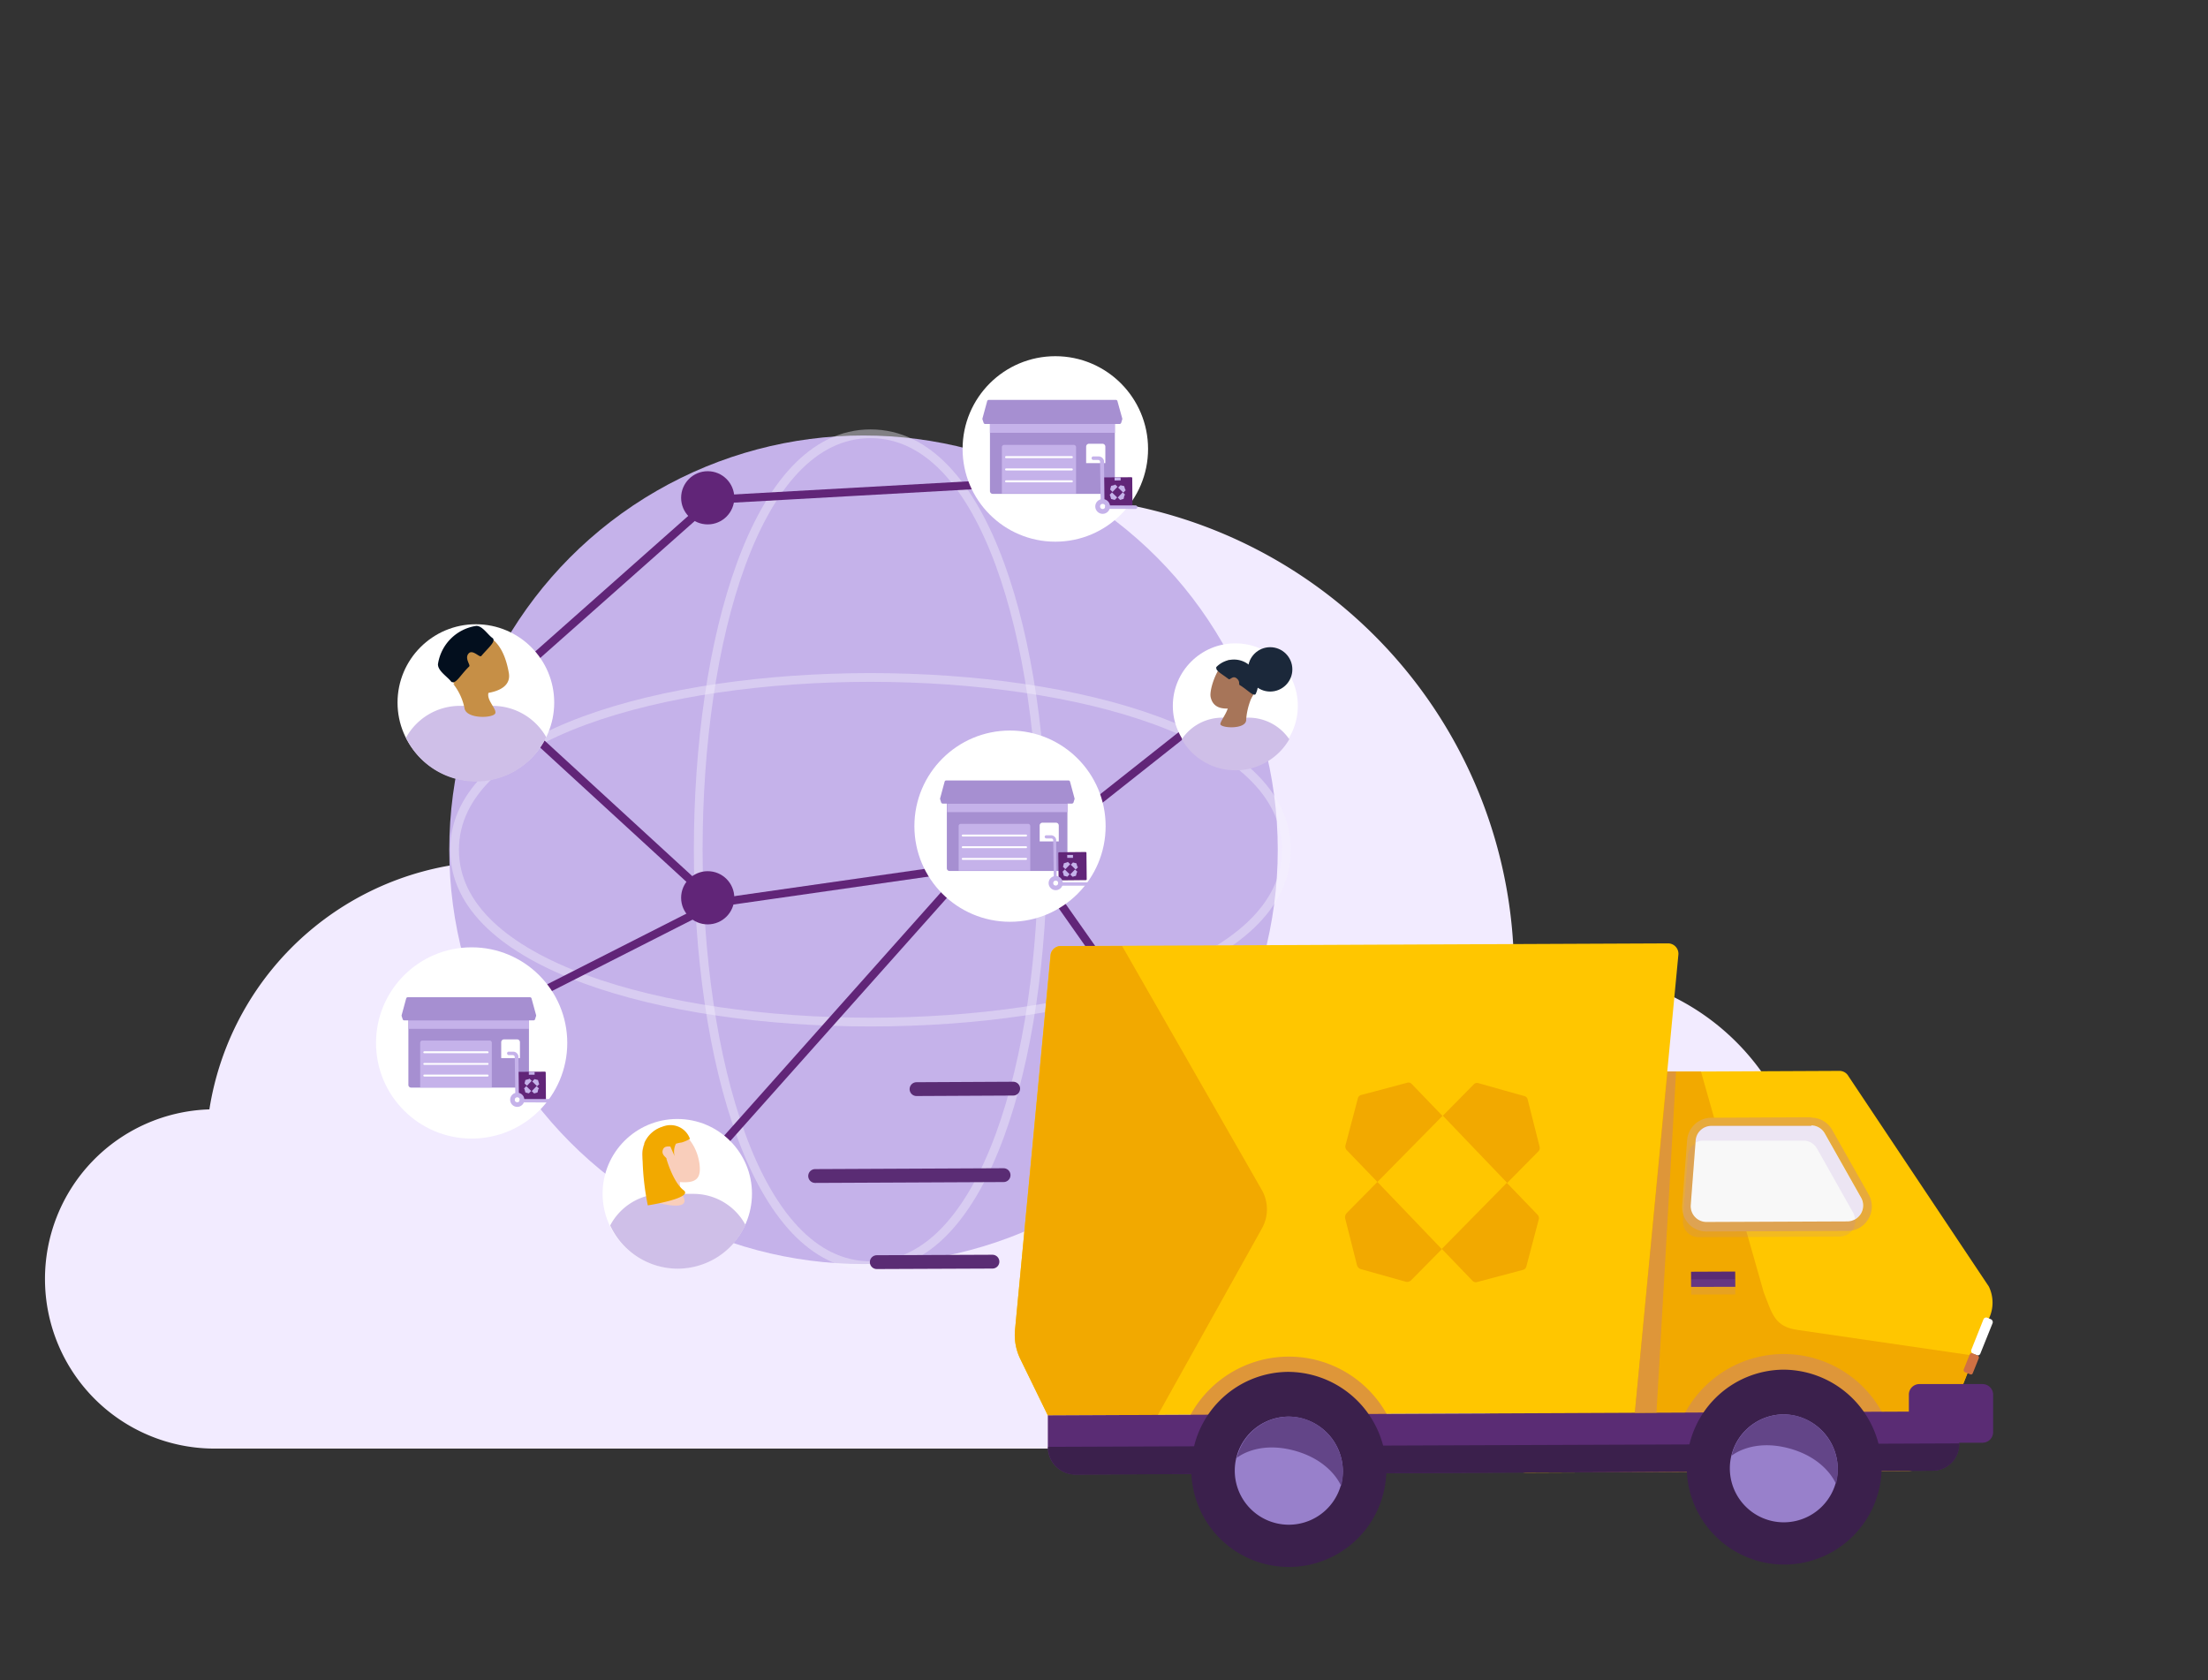 <svg id="Layer_1" data-name="Layer 1" xmlns="http://www.w3.org/2000/svg" viewBox="0 0 230 175"><rect x="0" y="0" width="230" height="175" fill="#333333" stroke="none"/><defs><style>.cls-1{fill:#f2ebff;}.cls-2{fill:#c5b2ea;}.cls-21,.cls-3,.cls-4{fill:none;}.cls-3{stroke:#f5f2fc;stroke-width:0.91px;opacity:0.4;}.cls-3,.cls-4{stroke-miterlimit:10;}.cls-4{stroke:#612578;stroke-width:0.85px;}.cls-5{fill:#612578;}.cls-6{fill:#fff;}.cls-7{fill:#c68f46;}.cls-8{fill:#030f1e;}.cls-9{fill:#cfbfe8;}.cls-10{fill:#a77559;}.cls-11{fill:#1b283a;}.cls-12{fill:#f9cebb;}.cls-13{fill:#f2a900;}.cls-14{fill:#a68fd1;}.cls-15{fill:#ffc600;}.cls-16{fill:#de9639;}.cls-17{fill:#5a2c74;}.cls-18{fill:#3b204c;}.cls-19{fill:#f8f8f8;}.cls-20{fill:#e7aa3b;}.cls-21{stroke:#5a2c74;stroke-linecap:round;stroke-linejoin:round;stroke-width:1.44px;}.cls-22{fill:#a77ad7;opacity:0.15;}.cls-23{fill:#9880cb;}.cls-24{fill:#d07143;}.cls-25{fill:#634588;}</style></defs><path class="cls-1" d="M162.82,101.31a24.61,24.61,0,0,0-5.11.53c0-.18,0-.36,0-.53a49.61,49.61,0,0,0-98.08-10.6,30.29,30.29,0,0,0-7.61-1,30.6,30.6,0,0,0-30.21,25.84,17.67,17.67,0,0,0,.31,35.33H162.82a24.81,24.81,0,1,0,0-49.61Z"/><circle class="cls-2" cx="89.95" cy="88.51" r="43.15"/><path class="cls-3" d="M90.68,131.83c23.93,0,23.93-86.65,0-86.65S66.75,131.83,90.68,131.83Z"/><path class="cls-3" d="M134,88.51c0-23.93-86.65-23.93-86.65,0S134,112.44,134,88.51Z"/><polyline class="cls-4" points="71.24 123.63 104.76 86.01 131.49 124.03"/><polyline class="cls-4" points="130.84 70.42 106.81 89.43 74.53 94.05 51.1 72.55 74.23 52.05 106.05 50.27"/><line class="cls-4" x1="74.61" y1="94.06" x2="50.04" y2="106.53"/><circle class="cls-5" cx="73.72" cy="93.51" r="2.77"/><circle class="cls-5" cx="73.72" cy="51.85" r="2.77"/><circle class="cls-2" cx="130.22" cy="122.76" r="3.82"/><circle class="cls-6" cx="109.93" cy="46.76" r="9.66"/><circle class="cls-6" cx="105.21" cy="86.05" r="9.96"/><circle class="cls-6" cx="49.57" cy="73.18" r="8.16"/><path class="cls-7" d="M53,70.07c.32,1.71-1.74,2.21-3.48,2.21a3.16,3.16,0,0,1,0-6.31C51.3,66,52.52,67.36,53,70.07Z"/><path class="cls-8" d="M47,71c-.4-.53-1.38-1.1-1.38-1.81a4.73,4.73,0,0,1,4-4c.65,0,1.19.93,1.69,1.27a.22.22,0,0,1,.09.14c.09.37-.55.89-1.27,1.73-.17.2-.91-.75-1.33-.25s.23,1.19.08,1.33c-.83.8-1.29,1.67-1.68,1.64A.2.2,0,0,1,47,71Z"/><path class="cls-9" d="M49.58,81.4a8.11,8.11,0,0,0,7.32-4.62,6.42,6.42,0,0,0-5.59-3.26h-3.4a6.41,6.41,0,0,0-5.62,3.32A8.09,8.09,0,0,0,49.58,81.4Z"/><path class="cls-7" d="M47.21,71.23a6,6,0,0,1,1.17,2.5c.13,1.2,3.09,1.09,3.22.54s-1.29-1.62-.51-2.49C51.48,71.33,47.21,71.23,47.21,71.23Z"/><circle class="cls-6" cx="128.68" cy="73.52" r="6.51"/><path class="cls-9" d="M128.71,80.23A6.42,6.42,0,0,1,123.1,77a5.09,5.09,0,0,1,4.23-2.25H130A5.13,5.13,0,0,1,134.3,77,6.44,6.44,0,0,1,128.71,80.23Z"/><path class="cls-10" d="M130.7,72a7.18,7.18,0,0,0-.89,2.92c.09,1.12-2.78.93-2.69.47s1-1.49.83-2.23S130.7,72,130.7,72Z"/><path class="cls-10" d="M126.11,72.61c.3,1.35,1.62,1.34,3,1A2.5,2.5,0,0,0,128,68.76C126.9,69,125.93,71.8,126.11,72.61Z"/><path class="cls-11" d="M130.82,72.24a2.43,2.43,0,0,0,.16-1.58,2.5,2.5,0,0,0-3-1.9,2.59,2.59,0,0,0-1.28.72.2.2,0,0,0,0,.13c0,.29.58.59,1.28,1.12.17.12.42-.4.83-.08s.19.62.32.7c.79.48,1.29,1.07,1.59,1A.16.16,0,0,0,130.82,72.24Z"/><circle class="cls-11" cx="132.31" cy="69.72" r="2.31"/><circle class="cls-6" cx="70.55" cy="124.33" r="7.78"/><path class="cls-9" d="M70.58,132.14a7.76,7.76,0,0,0,7.07-4.56,6.15,6.15,0,0,0-5.41-3.23H69a6.16,6.16,0,0,0-5.44,3.29A7.75,7.75,0,0,0,70.58,132.14Z"/><path class="cls-12" d="M72.85,121.14c-.4-2.66-2.59-4.17-3.82-3.78a3,3,0,0,0-2,3.78,2.24,2.24,0,0,0,1.7,1.68l-.7,2.32s3.86,1.2,3.2-.4a3.24,3.24,0,0,1-.41-1.62C72.49,123.25,73.09,122.79,72.85,121.14Z"/><path class="cls-13" d="M69,117.36a3,3,0,0,0-1.88,1.7s0,.07,0,.11a2.93,2.93,0,0,0-.19,1.25,27.12,27.12,0,0,0,.55,5.13s4.82-.76,3.73-1.58-1.78-3.24-1.78-3.24c.09-.16-.61-.4-.37-1,.13-.34.49-.33.77-.31l.44,1a1.86,1.86,0,0,1,.14-1.29A3,3,0,0,1,71,119a3.74,3.74,0,0,0,.87-.38A2.15,2.15,0,0,0,69,117.36Z"/><path class="cls-14" d="M111.19,83.23v7.21a.29.29,0,0,1-.28.28l-12,0a.28.28,0,0,1-.28-.28V83.23Z"/><rect class="cls-2" x="98.67" y="83.7" width="12.53" height="0.89"/><path class="cls-2" d="M100.09,85.81h7a.23.23,0,0,1,.23.23v4.65a0,0,0,0,1,0,0H99.86a0,0,0,0,1,0,0V86A.23.23,0,0,1,100.09,85.81Z"/><path class="cls-6" d="M106.88,87.13h-6.6a.1.1,0,0,1-.09-.1.09.09,0,0,1,.09-.1h6.6a.09.09,0,0,1,.1.1A.1.1,0,0,1,106.88,87.13Z"/><path class="cls-6" d="M106.88,88.34h-6.6a.09.09,0,0,1-.09-.1.1.1,0,0,1,.09-.1h6.6a.1.1,0,0,1,.1.1A.09.09,0,0,1,106.88,88.34Z"/><path class="cls-6" d="M106.88,89.56h-6.6a.1.1,0,0,1-.09-.1.09.09,0,0,1,.09-.1h6.6a.09.09,0,0,1,.1.1A.1.1,0,0,1,106.88,89.56Z"/><path class="cls-6" d="M108.59,85.69H110a.29.29,0,0,1,.29.29v1.66a0,0,0,0,1,0,0H108.3a0,0,0,0,1,0,0V86A.29.29,0,0,1,108.59,85.69Z"/><rect class="cls-5" x="110.01" y="89.06" width="2.93" height="2.93" rx="0.08" transform="matrix(1, -0.01, 0.01, 1, -0.66, 0.81)"/><path class="cls-2" d="M112.23,90.28l-.1-.36s0,0,0,0l-.36-.09s0,0,0,0l-.23.24.51.5.24-.24A.06.06,0,0,0,112.23,90.28Z"/><path class="cls-2" d="M110.72,90.86l.1.36s0,0,0,0l.36.09s0,0,0,0l.24-.25-.51-.5-.24.25A0,0,0,0,0,110.72,90.86Z"/><path class="cls-2" d="M111.18,89.81l-.36.11,0,0-.09.37a0,0,0,0,0,0,0l.25.24.5-.52-.25-.24Z"/><path class="cls-2" d="M112.23,90.8l-.25-.24-.5.52.25.24h0l.35-.1s0,0,0,0l.09-.35S112.24,90.81,112.23,90.8Z"/><rect class="cls-2" x="111.17" y="89.06" width="0.6" height="0.3" transform="translate(-0.65 0.81) rotate(-0.42)"/><circle class="cls-2" cx="109.97" cy="91.98" r="0.74"/><circle class="cls-6" cx="109.97" cy="91.98" r="0.26"/><path class="cls-2" d="M109.94,91.67a.18.18,0,0,1-.17-.18l-.06-4a.2.2,0,0,0-.18-.16H109a.18.18,0,0,1-.18-.18A.17.17,0,0,1,109,87h.5a.55.55,0,0,1,.52.46s0,0,0,0l.05,4a.19.19,0,0,1-.18.18Z"/><path class="cls-2" d="M110.38,92.25a.18.18,0,0,1-.17-.18.16.16,0,0,1,.17-.17h2.88a.18.18,0,0,1,.17.18.17.17,0,0,1-.17.17Z"/><path class="cls-14" d="M111.93,83.15l-.47-1.74a.17.17,0,0,0-.16-.12H98.56a.17.17,0,0,0-.16.12l-.47,1.74a.14.14,0,0,0,0,.09l.11.35a.18.18,0,0,0,.16.11h13.46a.19.19,0,0,0,.16-.11l.11-.35A.14.14,0,0,0,111.93,83.15Z"/><circle class="cls-6" cx="49.13" cy="108.63" r="9.96"/><path class="cls-14" d="M55.1,105.8V113a.28.28,0,0,1-.28.28l-12,0a.28.28,0,0,1-.28-.28V105.8Z"/><rect class="cls-2" x="42.58" y="106.27" width="12.53" height="0.89"/><path class="cls-2" d="M44,108.38h7a.23.23,0,0,1,.23.23v4.65a0,0,0,0,1,0,0H43.77a0,0,0,0,1,0,0v-4.65A.23.23,0,0,1,44,108.38Z"/><path class="cls-6" d="M50.79,109.7H44.2a.09.09,0,0,1-.1-.1.1.1,0,0,1,.1-.1h6.59a.1.1,0,0,1,.1.1A.09.09,0,0,1,50.79,109.7Z"/><path class="cls-6" d="M50.79,110.91H44.2a.09.09,0,0,1-.1-.09.09.09,0,0,1,.1-.1h6.59a.09.09,0,0,1,.1.1A.09.09,0,0,1,50.79,110.91Z"/><path class="cls-6" d="M50.79,112.13H44.2a.1.1,0,0,1-.1-.1.09.09,0,0,1,.1-.1h6.59a.09.09,0,0,1,.1.1A.1.1,0,0,1,50.79,112.13Z"/><path class="cls-6" d="M52.5,108.26h1.37a.29.29,0,0,1,.29.29v1.66a0,0,0,0,1,0,0H52.21a0,0,0,0,1,0,0v-1.66A.29.29,0,0,1,52.5,108.26Z"/><rect class="cls-5" x="53.92" y="111.63" width="2.93" height="2.93" rx="0.08" transform="translate(-0.82 0.41) rotate(-0.42)"/><path class="cls-2" d="M56.14,112.85l-.1-.36s0,0,0,0l-.36-.09a0,0,0,0,0,0,0l-.24.24.51.5.24-.24S56.14,112.87,56.14,112.85Z"/><path class="cls-2" d="M54.63,113.43l.1.36a0,0,0,0,0,0,0l.36.09h0l.24-.25-.51-.5-.24.25A0,0,0,0,0,54.63,113.43Z"/><path class="cls-2" d="M55.1,112.39l-.37.1s0,0,0,0l-.09.36a0,0,0,0,0,0,0l.25.24.5-.52-.25-.23S55.11,112.38,55.1,112.39Z"/><path class="cls-2" d="M56.14,113.37l-.25-.24-.5.52.25.24h0l.35-.1s0,0,0,0l.09-.36A.06.06,0,0,0,56.14,113.37Z"/><rect class="cls-2" x="55.08" y="111.64" width="0.6" height="0.3" transform="translate(-0.81 0.41) rotate(-0.42)"/><circle class="cls-2" cx="53.88" cy="114.55" r="0.74"/><circle class="cls-6" cx="53.88" cy="114.55" r="0.26"/><path class="cls-2" d="M53.85,114.24a.18.18,0,0,1-.17-.18l-.06-4a.23.23,0,0,0-.18-.16H53a.19.19,0,0,1-.18-.18.17.17,0,0,1,.18-.18h.5A.56.56,0,0,1,54,110s0,0,0,0l.05,4a.18.18,0,0,1-.18.18Z"/><path class="cls-2" d="M54.29,114.82a.18.18,0,0,1-.17-.18.18.18,0,0,1,.17-.17h2.88a.18.18,0,0,1,0,.36Z"/><path class="cls-14" d="M55.84,105.72,55.37,104a.17.17,0,0,0-.16-.13H42.47a.17.17,0,0,0-.16.13l-.47,1.73a.17.17,0,0,0,0,.1l.11.34a.17.17,0,0,0,.16.11H55.57a.16.16,0,0,0,.16-.11l.11-.34A.17.17,0,0,0,55.84,105.72Z"/><path class="cls-14" d="M116.13,43.67v7.48a.29.29,0,0,1-.3.29l-12.42,0a.29.29,0,0,1-.29-.29V43.67Z"/><rect class="cls-2" x="103.12" y="44.16" width="13.01" height="0.92"/><path class="cls-2" d="M104.59,46.34h7.26a.24.24,0,0,1,.24.24v4.83a0,0,0,0,1,0,0h-7.73a0,0,0,0,1,0,0V46.58A.24.24,0,0,1,104.59,46.34Z"/><path class="cls-6" d="M111.65,47.72H104.8a.1.1,0,0,1-.1-.11.1.1,0,0,1,.1-.1h6.85a.1.1,0,0,1,.1.1A.1.1,0,0,1,111.65,47.72Z"/><path class="cls-6" d="M111.65,49H104.8a.1.1,0,0,1-.1-.11.1.1,0,0,1,.1-.1h6.85a.1.1,0,0,1,.1.1A.1.1,0,0,1,111.65,49Z"/><path class="cls-6" d="M111.65,50.24H104.8a.1.1,0,0,1-.1-.1.1.1,0,0,1,.1-.11h6.85a.1.1,0,0,1,.1.11A.1.1,0,0,1,111.65,50.24Z"/><path class="cls-6" d="M113.42,46.22h1.42a.3.3,0,0,1,.3.3v1.72a0,0,0,0,1,0,0h-2a0,0,0,0,1,0,0V46.52A.3.3,0,0,1,113.42,46.22Z"/><rect class="cls-5" x="114.9" y="49.72" width="3.05" height="3.05" rx="0.08" transform="translate(-0.37 0.85) rotate(-0.42)"/><path class="cls-2" d="M117.21,51l-.11-.37a0,0,0,0,0,0,0l-.38-.09s0,0,0,0l-.25.25.54.52.25-.25A.06.06,0,0,0,117.21,51Z"/><path class="cls-2" d="M115.63,51.59l.11.38s0,0,0,0l.38.1h0l.25-.26-.54-.52-.25.26A0,0,0,0,0,115.63,51.59Z"/><path class="cls-2" d="M116.12,50.51l-.38.1,0,0-.1.38,0,0,.25.25.52-.54-.26-.24S116.13,50.5,116.12,50.51Z"/><path class="cls-2" d="M117.2,51.53l-.25-.25-.52.54.25.25h0l.36-.11a0,0,0,0,0,0,0l.09-.37S117.21,51.54,117.2,51.53Z"/><rect class="cls-2" x="116.1" y="49.73" width="0.63" height="0.32" transform="translate(-0.36 0.85) rotate(-0.42)"/><circle class="cls-2" cx="114.86" cy="52.75" r="0.77"/><circle class="cls-6" cx="114.86" cy="52.75" r="0.27"/><path class="cls-2" d="M114.83,52.43a.18.18,0,0,1-.18-.18l-.06-4.18a.2.2,0,0,0-.19-.16h-.51a.18.18,0,0,1-.18-.19.17.17,0,0,1,.18-.18h.52A.58.58,0,0,1,115,48a0,0,0,0,1,0,0l.05,4.19a.18.18,0,0,1-.18.19Z"/><path class="cls-2" d="M115.29,53a.18.18,0,1,1,0-.36h3a.19.19,0,0,1,.18.19.18.18,0,0,1-.18.18Z"/><path class="cls-14" d="M116.9,43.58l-.5-1.8a.17.17,0,0,0-.16-.13H103a.18.18,0,0,0-.17.13l-.49,1.8a.17.17,0,0,0,0,.1l.12.36a.17.17,0,0,0,.16.12h14a.18.18,0,0,0,.17-.12l.11-.36A.16.16,0,0,0,116.9,43.58Z"/><path class="cls-15" d="M207.19,137.32l-5.61,14.21a3.25,3.25,0,0,1-2.81,1.68l-39.77.18a3.29,3.29,0,0,1-3.21-2.75L154,140.44a3.89,3.89,0,0,1,0-1.13l4.05-24.86a3.24,3.24,0,0,1,3.16-2.77l30.4-.14a1.07,1.07,0,0,1,.93.54L207.17,134A3.85,3.85,0,0,1,207.19,137.32Z"/><path class="cls-13" d="M177.18,111.6l6.54,23c.9,2.29,1.14,3.58,3.52,3.92l18.44,2.69L203.37,147l-40.21.17,7.72-35.55Z"/><path class="cls-15" d="M170.29,147.15l-61.14.27-2.87-5.88a5.64,5.64,0,0,1-.55-3l3.69-39a1.06,1.06,0,0,1,1-1l63.34-.28a1.08,1.08,0,0,1,1.07,1.2Z"/><path class="cls-13" d="M131.5,127.86l-10.89,19.52-11.46.05-2.87-5.89a5.73,5.73,0,0,1-.55-3l3.71-39a1.07,1.07,0,0,1,1-1l6.45,0,14.53,25.37A4.07,4.07,0,0,1,131.5,127.86Z"/><path class="cls-16" d="M145.93,153.27l-23.35.1a11.68,11.68,0,1,1,23.35-.1"/><path class="cls-16" d="M197.48,153l-23.35.1a11.68,11.68,0,1,1,23.35-.1"/><path class="cls-17" d="M204.08,147l0,3.33a2.79,2.79,0,0,1-2.75,2.85l-89.34.4a2.86,2.86,0,0,1-2.84-2.89l0-3.27Z"/><path class="cls-18" d="M204.1,150.34a2.79,2.79,0,0,1-2.75,2.85l-89.34.4a2.86,2.86,0,0,1-2.84-2.89Z"/><path class="cls-18" d="M144.41,153.28a10.16,10.16,0,1,1-10.22-10.39,10.28,10.28,0,0,1,10.22,10.39"/><path class="cls-19" d="M177.73,127.73a2,2,0,0,1-1.51-.66,2.12,2.12,0,0,1-.55-1.62l.51-6.69a2.09,2.09,0,0,1,2-1.94l10.45,0a2.09,2.09,0,0,1,1.8,1.06l3.77,6.67a2.11,2.11,0,0,1,0,2.13,2,2,0,0,1-1.76,1Z"/><path class="cls-20" d="M188.68,117.22a1.63,1.63,0,0,1,1.4.83l3.77,6.67a1.66,1.66,0,0,1-1.39,2.5l-14.72.06h0a1.65,1.65,0,0,1-1.62-1.79l.51-6.69a1.64,1.64,0,0,1,1.61-1.53l10.44,0h0m0-.9h0l-10.45.05a2.53,2.53,0,0,0-2.49,2.36l-.51,6.69a2.61,2.61,0,0,0,.67,2,2.54,2.54,0,0,0,1.84.8l14.74-.06a2.5,2.5,0,0,0,2.15-1.26,2.56,2.56,0,0,0,0-2.58l-3.77-6.67a2.51,2.51,0,0,0-2.18-1.29Z"/><path class="cls-18" d="M196,153.05a10.15,10.15,0,1,1-10.22-10.39A10.27,10.27,0,0,1,196,153.05"/><line class="cls-21" x1="105.54" y1="113.39" x2="95.47" y2="113.44"/><line class="cls-21" x1="104.54" y1="122.4" x2="84.91" y2="122.49"/><line class="cls-21" x1="103.38" y1="131.41" x2="91.33" y2="131.46"/><path class="cls-22" d="M175.31,127.07l.51-6.69a1.67,1.67,0,0,1,.78-1.3l-.49,6.41a1.65,1.65,0,0,0,1.63,1.79l14.72-.06a1.73,1.73,0,0,0,.8-.22,1.65,1.65,0,0,1-1.6,1.8l-14.73.06A1.63,1.63,0,0,1,175.31,127.07Z"/><path class="cls-22" d="M189.27,119.63a1.63,1.63,0,0,0-1.41-.83l-10.44,0a1.63,1.63,0,0,0-.82.23l0-.28a1.64,1.64,0,0,1,1.61-1.53l10.44,0a1.63,1.63,0,0,1,1.41.83l3.77,6.67a1.69,1.69,0,0,1-.59,2.28,1.82,1.82,0,0,0-.21-.7Z"/><polygon class="cls-17" points="180.76 134.03 176.16 134.04 176.15 132.46 180.75 132.44 180.76 134.03"/><polygon class="cls-22" points="180.76 134.82 176.16 134.84 176.16 133.25 180.75 133.23 180.76 134.82"/><path class="cls-23" d="M191.43,153.07a5.62,5.62,0,1,1-5.66-5.75,5.69,5.69,0,0,1,5.66,5.75"/><path class="cls-23" d="M139.88,153.3a5.63,5.63,0,1,1-5.66-5.75,5.7,5.7,0,0,1,5.66,5.75"/><path class="cls-6" d="M207.39,137.41l-.38-.16a.31.31,0,0,0-.4.17l-1.26,3.16a.32.32,0,0,0,.17.41l.37.16a.3.3,0,0,0,.4-.17l1.27-3.16A.33.33,0,0,0,207.39,137.41Z"/><path class="cls-24" d="M206,141.18l-.53-.22a.22.22,0,0,0-.29.12l-.62,1.54a.24.24,0,0,0,.12.3l.54.22a.2.2,0,0,0,.28-.12l.62-1.54A.23.23,0,0,0,206,141.18Z"/><path class="cls-17" d="M206.51,144.16l-6.58,0a1.1,1.1,0,0,0-1.09,1.13l0,3.86a1.11,1.11,0,0,0,1.1,1.12l6.59,0a1.11,1.11,0,0,0,1.09-1.13l0-3.86A1.11,1.11,0,0,0,206.51,144.16Z"/><path class="cls-13" d="M140.15,119.31l1.3-4.93a.47.47,0,0,1,.34-.33l4.81-1.28a.47.47,0,0,1,.45.13l3.21,3.33-6.78,6.88-3.21-3.33A.53.53,0,0,1,140.15,119.31Z"/><path class="cls-13" d="M160.29,127l-1.3,4.93a.46.46,0,0,1-.33.33l-4.82,1.28a.47.47,0,0,1-.45-.13l-3.2-3.33,6.77-6.88,3.21,3.33A.51.51,0,0,1,160.29,127Z"/><path class="cls-13" d="M154,112.82l4.8,1.35a.46.46,0,0,1,.33.34l1.25,4.95a.49.49,0,0,1-.13.46L157,123.21l-6.7-7,3.24-3.29A.46.46,0,0,1,154,112.82Z"/><path class="cls-13" d="M140.28,126.35l3.2-3.24,6.71,7-3.2,3.24a.58.58,0,0,1-.56.15l-4.67-1.31a.59.59,0,0,1-.41-.43l-1.22-4.82A.63.63,0,0,1,140.28,126.35Z"/><polygon class="cls-16" points="174.59 111.62 173.71 111.62 170.3 147.15 172.55 147.14 174.59 111.62"/><path class="cls-25" d="M191.24,154.55s-1-2.64-4.87-3.69-6,.77-6,.77.07-.27.11-.39a5.6,5.6,0,0,1,6.75-3.74,5.8,5.8,0,0,1,4.11,6.66,2.74,2.74,0,0,1-.09.39"/><path class="cls-25" d="M139.7,154.78s-1-2.64-4.88-3.69-6,.77-6,.77.07-.27.12-.39a5.59,5.59,0,0,1,6.74-3.74,5.8,5.8,0,0,1,4.11,6.66c0,.13-.05.26-.08.39"/></svg>